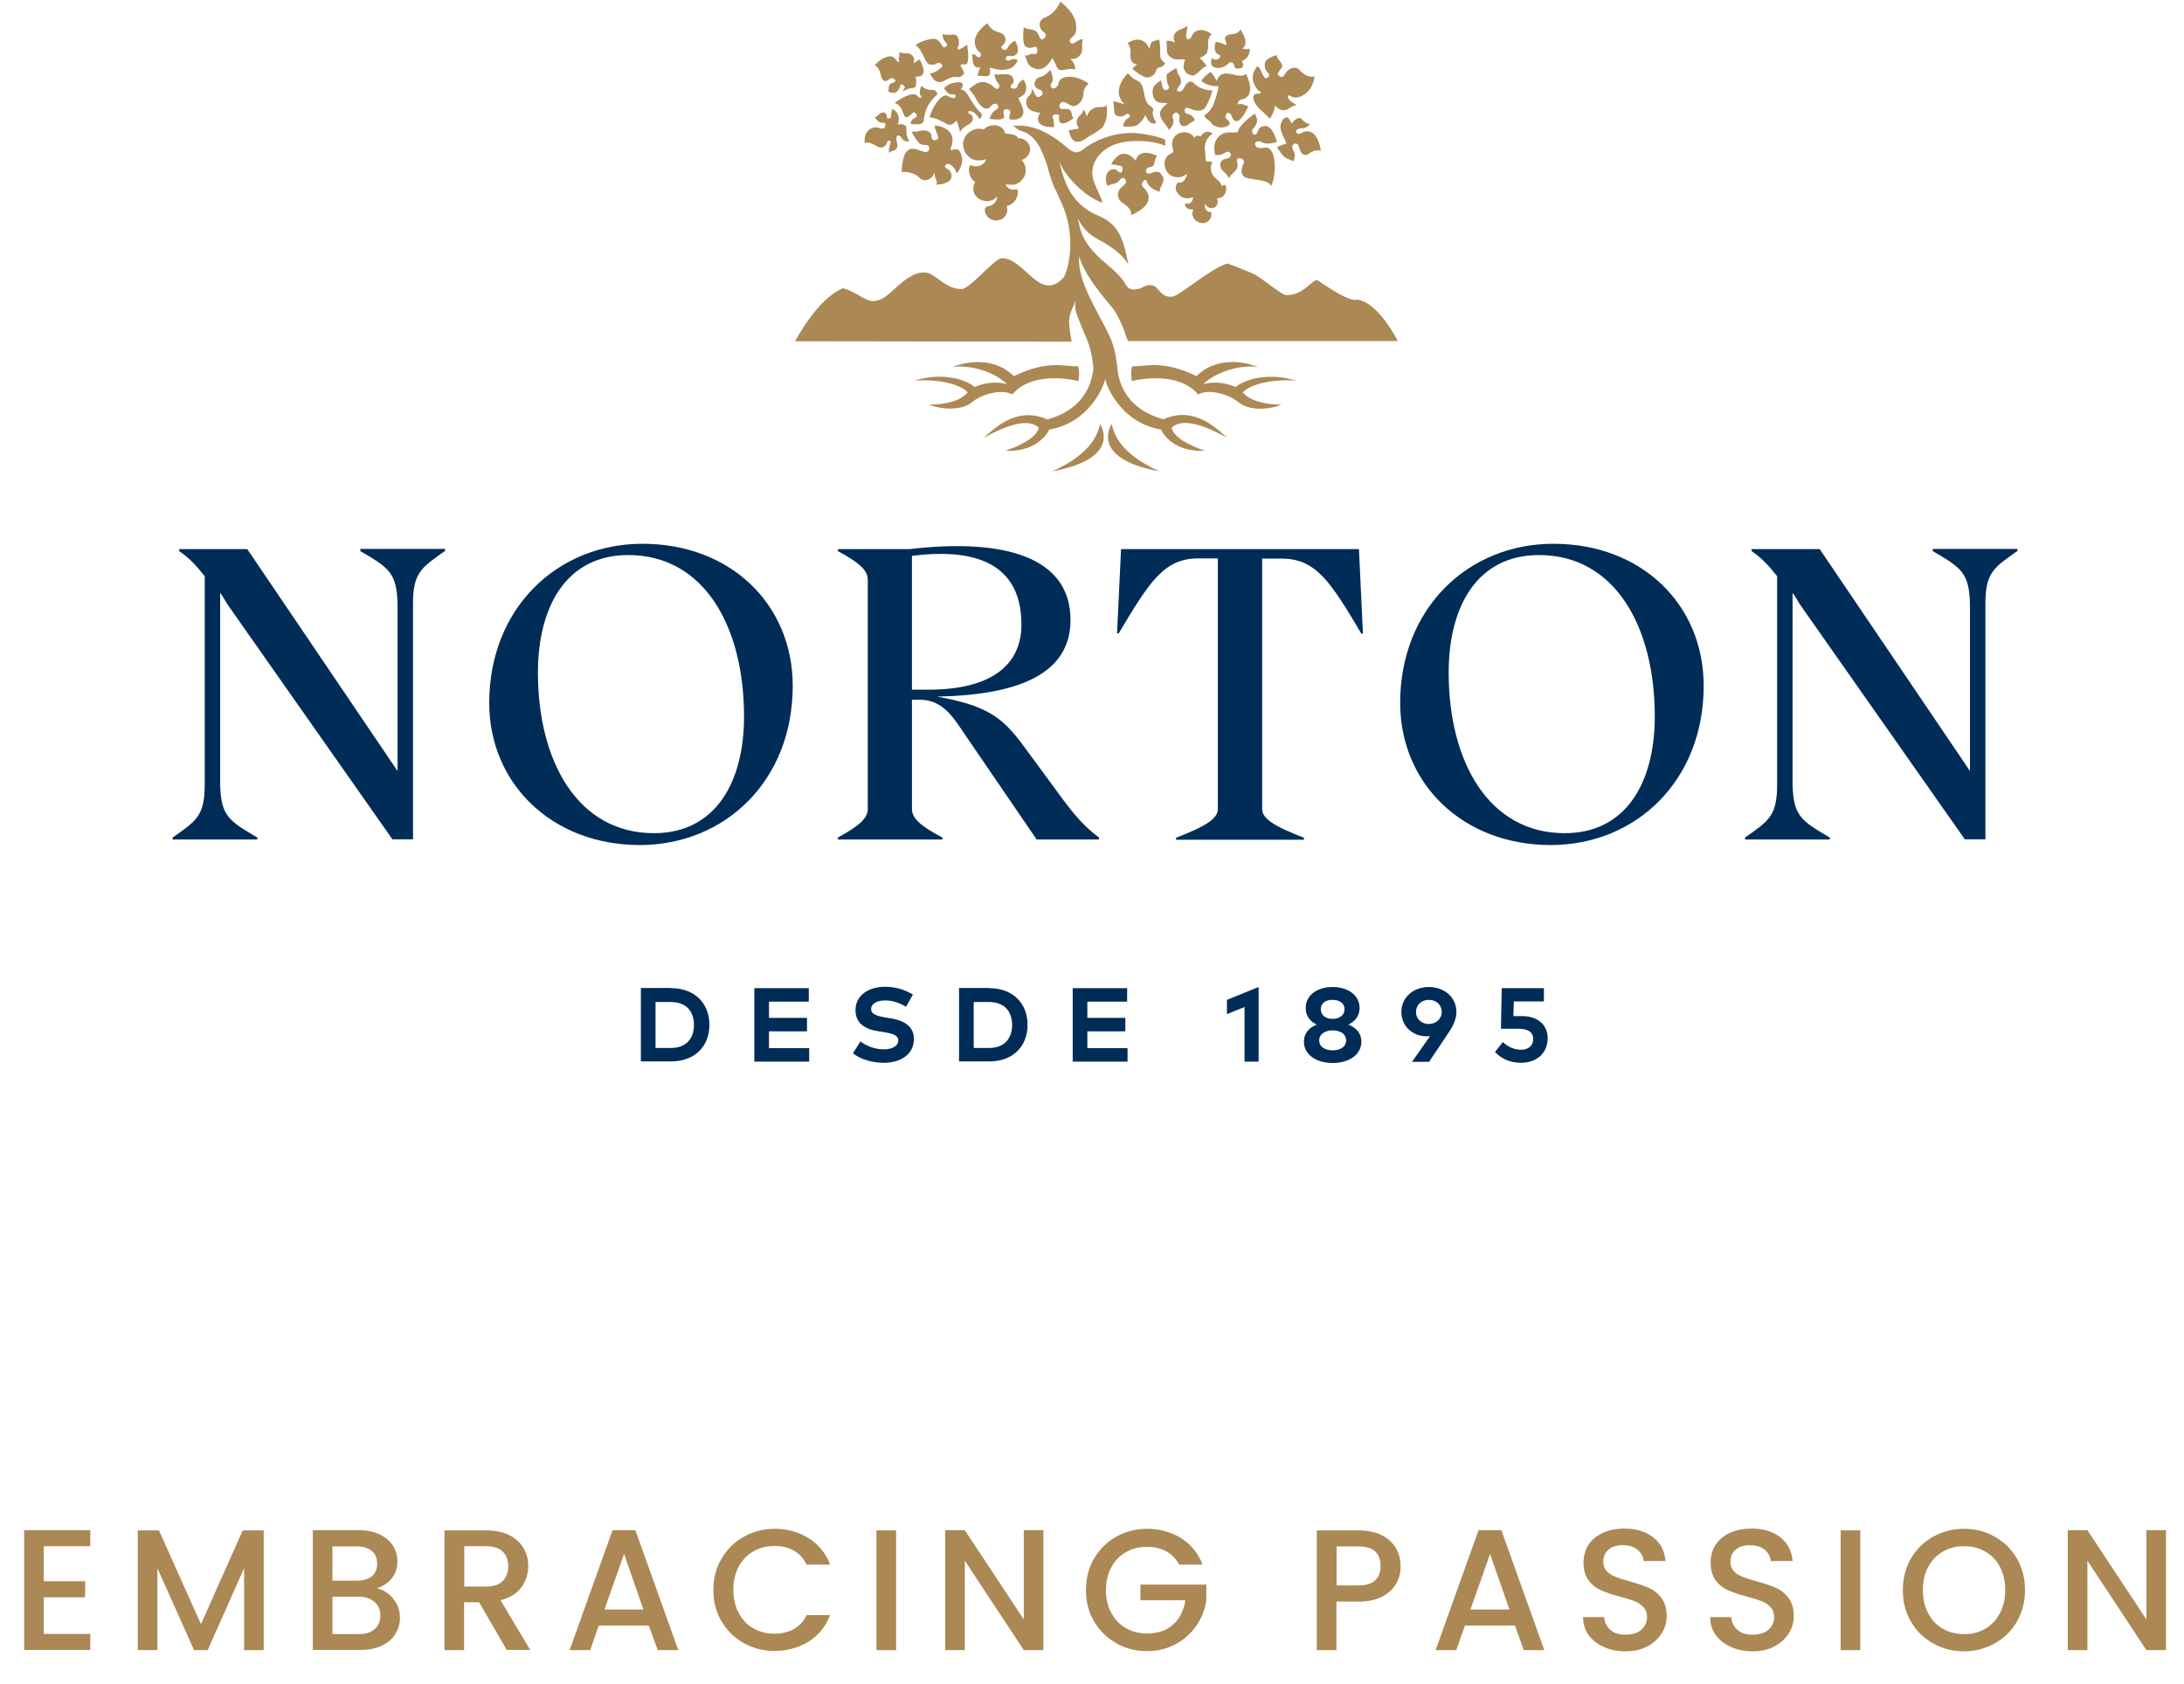 <?xml version="1.0" encoding="UTF-8"?>
<!-- Generator: Adobe Illustrator 26.3.1, SVG Export Plug-In . SVG Version: 6.00 Build 0)  -->
<svg xmlns="http://www.w3.org/2000/svg" xmlns:xlink="http://www.w3.org/1999/xlink" version="1.1" id="Layer_1" x="0px" y="0px" viewBox="0 0 1103.1 850.6" style="enable-background:new 0 0 1103.1 850.6;" xml:space="preserve">
<style type="text/css">
	.st0{fill:#AB8854;}
	.st1{fill:#002C58;}
</style>
<g>
	<g>
		<path class="st0" d="M531.5,238.1c36-6.6,24.1-23.9,24.1-23.9C553.2,226.8,540.1,234.2,531.5,238.1"></path>
		<path class="st0" d="M585.6,238.1c-36-6.6-24.1-23.9-24.1-23.9C563.9,226.8,577,234.2,585.6,238.1"></path>
		<path class="st0" d="M481.7,84.7c1.1,1.2,1.6,2.9,1.6,2.9s5.2-6,1.1-11.6c-1.2-1.7-3.9,0.7-4.4-0.8c3-6.2-0.2-11-7.7-11.8    c-0.5,1,0.4,2.4,1.4,5.1c1.1,2.7-3.4,3.5-3.2,0.3c0-1.2-1.4-4.2-7.3-2.3h-2.8c0,0,1.9,3.6,3.3,5.1c1.1,1.4,2.1,1.6,4.2,1.7    c2.1,0,2.1,3.5-0.5,3.5c-2.4,0.1-8.9-5.4-11.1,3.2c0,0-0.8,2.8-0.9,6.9c3-0.4,7.4,0.8,9.1,3c1.6,2,6.4,1.6,7.5-3.1    c0.2,3.1,0.3,2.6,0.8,3.8c0.6,1.1,0.2,2.7,0.2,2.7s7.7-0.1,7.6-4.5c-0.1-4.3-4.9-3.4-2.8-5.6C478.8,82,480.6,83.3,481.7,84.7"></path>
		<path class="st0" d="M462.1,59.6c-2.2,0.8-2.2,3-2.2,3s2.2,0.3,4.1,0.2c0.6,0,2.9-0.2,2.7-3.2c0.2-0.2,0.4-6.7,6.6-11.7    c0,0,0.4-1.2-0.9-2.1c-1.6-1-3.7,0.6-7-2.4c-0.7,1.2-1.4,4.1-0.2,5.1c0.9,1.1-0.8,1.3-1.9-0.1c-1.8-2.4-8.3,1.1-11.5,3.7    c2.6,0.3,3.8,3.2,4.7,5.9c1,2.6,3.3,0.2,4.5-1C462.2,56,464.2,58.8,462.1,59.6"></path>
		<path class="st0" d="M444.9,38.1c0.9,3.9,3.2,2.9,4,2.1c1.9-1.6,2.5-0.3,3.1,0.1c0.6,0.6,0.2,1.2-1.7,1.8    c-1.9,0.6-1.2,2.7-1.7,4.1c4.3,2.2,5.6-1.1,6.1-2.9c0.5-1.6,2.6,0.3,2.3,1.1c-0.4,0.7-0.8,0.2-0.8,1.8c2.8-2.3,6.1-1.3,6.3-2.5    c0.6-4.9,0.1-3.4-0.1-5c7.2,0.6,2.9-7,2.1-8.7c0,0-1.1,0.6-3.2,2.1c0.5-0.7,0.9-3-0.8-4.3c-1.6-1.5-3.8-0.3-6.4-1.5    c0.3,0.8,0.3,1.8,0,2.6c-0.8,1.4,0.6,2.1-0.1,2.4c-0.8,0.3-1.2-1.1-2.4-2.1c-2-2-6.9,0.3-9.8,3.8C443.3,33.6,444.7,36,444.9,38.1"></path>
		<path class="st0" d="M489.2,62.9c3.2-1.6,2.3-4.7,0.8-5.2c-1.4-0.5-1.4-2.1,0.7-1.5c2.2,0.7,4.1,4,4.1,4s1.5-1.4,0.9-3    c-0.2-0.1-2.4-1.9-4.4-5.3c-2.3-3-2.8-6.2-6-6.7c3.9-5.8-5-3.2-6.2-2.5c-1.2,0.7-2.3,1.8-2.3,1.8s1.8,3.3,3.6,3.2    c1.7-0.2,2.7,0.4,2.2,1.3c-0.5,0.8-1.7,0.8-4-0.6c-3.4-1.6-8.3,7-9.1,10.9c2.8,0,6.6,2.2,8.9,3.4c1.7,1,3.5-0.3,4.5-1.7    c0.4-0.4,0.7,1.1,1,2c0.2,1,1,2.1,0.9,4.1C485.3,65.8,486.1,64.5,489.2,62.9"></path>
		<path class="st0" d="M499.9,54.2c1.7-1.8,2.7-2.5,4.1-1.1c1,2.3-1.4,2-2.7,3.8c-1.2,2-1.6,3.1-1.6,3.1s8.6,1.5,7.4-1.6    c-0.6-1.9-0.3-3.7,1.7-3.2c2.1,0.5,1.5,2.1,1.1,3.2c-0.2,1.3,0.1,1.9,0.1,1.9s4.7,0.9,6.4-1.9c1.6-2.6-1-6.1-2.1-9.1    c1.1,0,6.6-2.5,2.7-9.1c-1.2,0.7-2.2,0.9-3,3.1c-0.4,1.6-1.9,1.6-3,1.3c-1.1-0.4-0.5-1.7,0.4-2.3c1-0.6,1-4.8-3.1-4.8    c-4,0-4.8,0.5-6.1-0.2c0.4,1.6,0.6,3.2,1.9,4.7c1.4,1.5,0.2,3.1-0.6,2.9c-1.5-0.5-1.9-1.6-4-2.6c-2.1-1-4.2-2.3-10.1,2.7    c0,0,2.2,2.1,4,5.7C495.5,54.4,498.2,55.9,499.9,54.2"></path>
		<path class="st0" d="M466.6,28.6c1,2.3,2,4.4,4.3,4.1c2.4-0.2,1.7-0.6,2.8-0.9c1.1-0.5,2.8,1.3,2.1,2c-0.4,0.2-3.3,3.3-6,3.2    c2,5.1,5,4.9,7,3.9c1.4-0.7,3.8-2.6,7.3-1.9c0,0,2-0.3,2.7-1.7c0.7-0.7-2-3.9-1.6-4.5c1-0.9,2.9,0.8,3.6-1.6    c0.6-3.4-0.3-8.6-0.3-8.6s-3.8,2.6-4.3,2.4c-0.5-0.4-1-0.6-0.3-1.3c0.7-0.7,1.1-6.5-2.6-6.2c-3.1,0.3-4.8-0.1-5.1-0.4    c-0.4,2.4,1,3.8,2,4.9c0.8,1.1-1.1,2.4-1.9,1.7c-0.9-0.8-1.8-4.2-4.9-4.1c-2.9,0.2-6.6,1.4-9,3.2C464.2,24,465.4,26.1,466.6,28.6"></path>
		<path class="st0" d="M495.2,33.8c-0.7,1.2-1.5,4.5-1.5,4.5s1.6-0.1,4.5,0.2c2.9,0.2,1.6-4.4,1.6-4.4s4.9,1.6,7.6,1.1    c5.5-0.4,6.6-4.9,6.6-4.9c-2.6-1.3-3.6,0.5-5.1,0.3c-1.5-0.2-1.1-2.7,0.8-2.3c1.9,0.3,4.2-0.2,4.4-2.7c0.2-2.4-1.4-5.1-1.4-5.1    s-2.7,1.4-3.9,3.8c-1.2,2.3-3.9-0.3-2.9-0.9c3.3-2.6,2.3-6.2-1.7-7.2c-4-1.1-5-3.6-5.4-4.5c-10.4,7.5-5.4,13.7-4.2,14.5    c1.2,0.5,1.1,2.7-0.2,2.7c-1.5,0-1-1.5-3.3-1.5C491,33.1,492.6,34.9,495.2,33.8"></path>
		<path class="st0" d="M522.6,23.7c1.9-0.6,1.6,3.7,0.4,3.6c-1.4-0.1-1.9-0.4-3.3,0.4c-1.5,0.8-2.3,0.1-2.3,0.1s0.6,0.8,1.3,2.9    c1.2,4.4,6.8,5.1,8.9,3.3c3.2-2.5,3.9-4.8,3.9-4.8s1.6,2.9,2,4.1c1,2.4,2.2,2.4,5,1.8c3-0.7,4.6,0.1,4.6,0.1s0.3-2.6-2.5-5.5    c3.9,0.7,6.1-2.7,6-4.9c-0.1-2-0.1-3,0.4-5c-2.6,0-4.3,2.4-5.4,2.2c-1.2-0.1-2.2-1.7-0.1-3.2c2.3-1.7,2.3-4.1,1.9-7.2    c-0.6-3.1-2.6-6.7-7.9-10.8c-0.6,2-3.2,6.3-7.6,8c-4.5,1.8-2.6,6.2-1,7.2c1.7,1.1,1.6,2.4,0.5,3.3c-1,1-2,0.8-2.8-1.5    c-0.8-2.3-2.4-2.7-4.2-3c-2-0.1-3.3-1-3.3-1s-0.6,3.9-0.1,7.5C517.5,25.1,520.8,24.2,522.6,23.7"></path>
		<path class="st0" d="M538.7,38.9c-4.2,0.6-4,3.3-4.3,4c-0.4,0.7-1.2,1.9-2.6,1.8c-1.4-0.3-1.5-1.9-0.4-3.2c1-1.6-0.6-5.9-1-6.2    c-2,2.6-3.7,3.2-5.6,3.8c-1.9,0.7-2.5,2.8-2.2,4c0.5,1.1,1.1,1.8,2.6,2.2c1.5,0.4,1.6,2,1.1,2.7c-0.7,0.8-2.4,1.7-3.2,0.2    c-0.8-1.7-1.9-3.5-1.9-3.5s0.3,2.4-1.7,4c-2,1.7-1.5,6.3,2,7.4c3.3,1.2,4,0.7,4,0.7s-3.7,4.8,1.8,6.9c2.4,0.7,5.1,0.5,5.1,0.5    s0.1-3.3-0.7-4.9c-0.8-1.5,1.9-1.8,2.9-1.3c0.9,0.4-0.3,1.9,0.6,3.5c0.9,1.8,4.3,0.5,7-1.9c-1.1-1.4-0.6-1.6-1.2-3.1    c-0.7-1.4-1.3-1.6-4.1-1.4c-2.8,0.2-2-3.9,0.3-3.6c2.3,0.4,3.6,2.6,5.7,2c2.2-0.6,4.3-3.1,4.3-6.1c0-3.1,2.6-5.1,2.6-5.2    C549.7,42.3,544.6,38,538.7,38.9"></path>
		<path class="st0" d="M547.3,55.3c0,0-0.4,1.8-1.6,2.8c-3.7,3-0.7,6.8-0.7,6.8s-3.5,0.7-5.2,0.9c0.7,3.1,2.3,8.7,8.8,4.1    c2.4-1.9,3.1-1.6,5.7-3.6c2.8-1.9,3.2-2.4,4.3-5.7c0.9-2.7,0.3-7.6,0.3-7.6s-0.2,1.1-2.5,1.1c-2.4-0.2-6,0.2-7.5,4.9    C548.8,57.5,547.3,55.3,547.3,55.3"></path>
		<path class="st0" d="M562.8,56.3c0.2,3.6,4.9,2.5,5.4,1.8c2.4-1.9,2.5,1,2.5,1s-3.5,1.5-3.3,4.9c3-0.2,4.4,0.3,7-0.8    c4.4-3.4,3.8-6.2,4.4-4.5c0.5,1.7,3.1,5.2,5.3,3.1c-1.6-1.9-2.3-4.4-1.6-6.4c0.2-0.7-1.2-1.6-1.8-2.1c-4.1-2.8-1.6-10.7-6.4-12.6    c-1.9-0.8-3.1-2-4.6-3.7c-4.5,4.5-6.9,11-1.6,15.7c-2.8-0.9-5.8-1.6-5.8-1.6S562.6,52.8,562.8,56.3"></path>
		<path class="st0" d="M574.4,32.3c-1.7,1.7-2.5,2.4-2.5,2.4s0.7,0.7,2.3,1.9c1.5,1.1,3.2,2,4,2.3c1.3,0.7,5.2-0.2,5.7-3.2    c0.2-1.3,1.8-1.7,1.8-1.7c1.9-0.2,3.2-1.9,2.4-2.5c-1.1-0.7-2.1-1.8-2.1-3.6c0-3,0-6.5-0.6-8c-1.1,0.7-3.2,0.5-4,1.8    c-0.7,1.4-0.8,4-1.3,2.2c-0.5-1.8-4-6.3-10.5-2.2c0,0,1.8,2.5,1.4,5.5C570.6,30.2,572.1,32.8,574.4,32.3"></path>
		<path class="st0" d="M594.7,30c1.2-0.1,3.9,0,3.9,0s-1.5,3.6-0.4,5.3c0.9,1.7,1.5,2.5,4.7,2.9c2.1-1.2,3-2.3,3.6-2.9    c1.1-1.1,2.2-1.7,3-1.9c-1.3-2-3.6-4.2-3.6-4.2s2.8-0.9,3.7-2.5c0,0,0.7-1.5,0.6-4.4c-0.3-2.9,1.2-4.5,1.8-5    c-3.5-2.9-8.3-2.9-9.9,0.6c-0.8,2.5-2.9,2.3-3,0.8c-0.1-1.7,0.8-5.6,0.8-5.6s-1.9,1.1-3.7,1.8c-1.9,0.7-4.8,2.8-2.6,6.7    c-2.4-1.4-4.4-0.9-4.4-0.9s0.2,3,0.2,4.9C589.2,27.5,591.4,30,594.7,30"></path>
		<path class="st0" d="M586.4,40.5c0,0-1.9,1.2-3.4,2.9c-1.5,1.7-1.4,8.5,3.6,8.5c1.1,0,3.2,0.3,3.2,0.3s-3.4,2.1-3.9,4.7    c-0.3,3.5,3.8,6.7,4.5,8.7c1.9-1.7,3-4,1.8-6.3c-0.4-1.3,1.3-2.5,1.7-2.5c0.5,0,2,0.9,1.9,2.3c-0.4,1.5-0.2,4.9,2.5,4.6    c1.6,0,3.6-2.6,5.3-2.8c-0.6-1.8-2.1-3.2-4.4-3.5c-1.1-0.2-1.5-3.9,1.3-2.7c1.6,0.7,6.4,2.6,8.4-0.6c2-3.1,3.3-7.6,3.5-8.5    c-2.7,0.3-7.5-1.3-9.2-3.4c-1.9-2.1-3.7-0.6-5,1.8c-1.2,2.4-2.1,2.6-3.2,2.1c-1.3-0.3,0.1-1.9,1-3.3c1.6-2.5-1.1-5.6-1.1-5.6    l-0.7-2.8c0,0-2.3,1-4.7,3c-0.6,1.1-0.1,5,0.8,6.1c0.8,1.3-1.4,2.7-2.4,1.7C587,44.4,586.4,40.5,586.4,40.5"></path>
		<path class="st0" d="M612.1,29.3c-0.2,1-1.7,4.4,2.5,5c4.7,0.3,5.6-2.9,7.1-2.8c3.1,0.3-0.1,4.7,5.9,2.6c0.7-1.5-0.3-3.3-0.3-3.3    s4.3-1.4,3.9-6.3c-2,0.9-3.7-0.1-3.7-0.1s4.1-1.5-0.9-9.5c0,0-1.3,2.2-3.8,2.3c-2.6,0.1-4.8,1.2-3.9,3.1c0.8,2,0.7,3-0.5,2.2    c-1.4-1-4.3-1.4-4.3-1.4s-2.1,5.4,1.7,6.6C617.5,28.4,614.5,31.7,612.1,29.3"></path>
		<path class="st0" d="M628.3,49.9c5.3-2.2,2.6-9.4,1-12.7c-1.1,1.8-5,0.8-7,0.3c-2-0.4-6.4-1.4-7.7,3.4c-2.2-3.8-3.1-4.6-3.1-4.6    s-3.8,2.6-4.7,4.6c0,0,3.1,3,8.7,2.6c-0.5,3.5-2.1,7.9-2.1,7.9s-1.2,4.5-4.9,6.7c-0.7,1.5,2,2.2,3.2,3.9c2.1,3,6.8,2.8,8.7,1.4    c2-1.5-0.7-2.9-1.3-3.8c-0.5-0.8,0.4-2.5,1-2.6c0.7-0.1,1.5,0.4,1.9,1.4c1.3,3.8,3.9,5.1,8.5-4.6c-1.6-0.6-3.4-1.8-5.4-1    C625.3,50.3,626.8,50.4,628.3,49.9"></path>
		<path class="st0" d="M637.6,72c1.3,0.9,5.8,0.5,7.4-0.4c-1.2-3.7-3.2-8.9-7-7.8c-2.2,0.3-2.5,2.1-3.2,3.6c-0.4,0.6-1.1,0.9-2,0.1    c-0.5-0.5-0.5-2,0.2-2.7c3.4-3.6,1.5-5.6,0.8-7.4c0,0-6,3.9-8.3,8.1c-0.2,0.9-0.3,1.2-0.3,1.2s-1.5,0.3-4.2,0.2    c-3.5-0.3-9.4,2.9-7.2,11.4c1.5,0.2,2.9,0.1,4.7-1c1.8-1.3,2.7-0.4,3.1,0.4c0.4,0.8-0.3,2.1-1.7,2.3c-1.4,0.4-4.5,0.8-3.3,4.7    c0.5,1.4,1.8,2.3,2.9,3.4c0.9,1.1,1.2,1.9,1.2,1.9s0.7-1.4,2.3-2.8c1.7-1.4,2.5-3.1,1.9-4.9c-0.5-1.8,0.2-2.4,1.3-2.4    c1.1,0,2.8,1.3,1.9,2.7c-0.7,1.5-2.8,6.6,2.5,7.5c5.2,1.1,9.8,0.8,11.4,3.8c2.4-4.3,2.9-15.9-0.9-18.8c-1.4-0.9-1.9-0.4-4.4-0.3    c-2.7,0-3-1.8-2.6-2.8C634.5,71.2,636.3,71.2,637.6,72"></path>
		<path class="st0" d="M655.1,72.7c1.1,0.8,0.9,1.8,1.5,3.1c0.5,1.5,2.2,3.6,4.4,1.9c2.3-1.7,4.6-2.2,6.1-1.4    c-0.3-4-2.4-8.9-5.3-9.7c-2.8-0.8-3.7,0.4-5.4,1c-1.7,0.6-2.7-2.1-0.3-2.6c1.3-0.3,4.3,0,5.4-2.4c-1.5,0-3.4-1.6-4.3-2.7    c-0.8-1.1-3.7,0.6-4.8,2.5c-1.4-2.9-2-3-2-3s-1.5-0.8-2.9,1.8c-1.8,3.3-0.1,5.5,0.9,8.2c1.4,2.8,1.3,3.2,1.3,3.2s-3.9,0.9-4.7,1.9    c1.1,1.3,3.1,4.9,4.8,5.5c3,1.1,3.4,1.5,3.4,1.5s1.7-3,0-5.5C651.7,73.3,653.9,71.9,655.1,72.7"></path>
		<path class="st0" d="M635.7,47.3c-5.2-0.3-1.7,6.1,0.9,8.1c2.5,2.1,4.5,4.6,5,4.4c0,0,2.6-4.6,2.4-6.7c2.4,3.4,5.2,3,7.3,1.5    c2-1.4,3.7-1.5,3.7-1.5s-4-2-4.4-3.8c-0.5-1.8,0.1-1.2,2.5-0.2c2.5,0.9,9.6-1.4,10.9-10.5c-3.2,0.8-5.9-1.3-7.8-3.4    c-1.9-2.1-5.9-0.7-7.3,2.5c-1.1,1.9-2.3,1.1-3.2,0.4c-0.9-0.7,0.4-2.1,1.7-4c1.2-1.8-2.5-4.2-2.7-6.3c-4.2,1.5-6.1,2.6-5.9,5.4    c0.2,2.6,1.4,3.2,2.1,4.1c0.7,0.9-1.2,3.1-2.2,1.8c-1.1-1.4-1-1.4-1.7-3.2c-0.7-1.5-1.8-2.5-1.8-2.5s-5.6,5.1,0.1,12.1    C638.5,47.2,635.7,47.3,635.7,47.3"></path>
		<path class="st0" d="M577.8,91.2c0.2-0.3,1.1-0.9,1.7,1.1c0.6,1.9,3,3.5,6.2,4.6c0-1.4,0.6-2.4,1.4-4.1c0.6-1.7,1.1-2.6-0.6-4.8    c-1.6-2.3-4.3-0.7-5.6-0.4c-3,0.7-2.6-3-0.1-3.2c3.1-0.2,1.7-3.2,3.6-5.7c-9.8-4.5-10.8,2.5-10.8,2.5s-2.7-3.8-6.3-3.5    c-3.6,0.3-6.1,5.3-6.1,5.3s2.1,0.2,4.1,0.6c2.4,0.3,1.6,2.3,1.5,2.8c-0.2,0.5-0.7,1.4-1.9,0.3c-1.3-1.2-1.6-1.6-3.7-1    c-2,0.6-3.8,4.2-1.8,8.2c1.3-0.9,4.9-1.1,5.6-2.3c0.8-1.3,2.3-2.7,3.4-0.9c1.1,1.8-0.3,2.3-2.4,4.4c-2.2,2.2-1.6,5.6,0.6,7.1    c2.2,1.5,5.1,3.4,4.7,6.5c14.1-6.3,7.6-12.8,6.1-14.1C575.8,93,577.5,91.5,577.8,91.2"></path>
		<path class="st0" d="M444,74.4c2.1,0.6,3.7-0.9,4-2.4c0.3-1.5,2.1-0.9,1.9-0.2c-0.4,1.6-1.3,3.6-0.8,5.5c0.4-0.5,0.2-0.7,2.4-1.3    c3.1-1.1,1.1-4.7,1.2-6c0.3-2.6,1.9-1.5,2.7-0.3c0.8,1.3,1.7,1.7,3.8,1.9c0-0.2-1.1-2.7-1.3-3.5c-0.3-1.9,0.3-3.9-0.6-4.6    c-2.1-1.7-4.8,0-3.9-0.6c2.2-5.5-2.6-7.9-2.6-7.9c-0.4,0.6-0.7,2.1-0.7,3.5c0.3,1.4-2.1,1.9-2.1,0.8c0-1.2-0.3-2.5-2-2.5    c-1.7,0-1.8,1.3-4.1,2.5c0,0,1.6,2.7,3.5,2.7c1.7,0,2,0.2,1.8,1.3c-0.2,2.8-3.4,1.2-4.7,1c-1.4-0.2-6.6,1.3-5.7,8    C439.2,71.2,442,73.6,444,74.4"></path>
		<path class="st0" d="M520.3,75.4c0-3-2.7-5.6-5.8-5.6c-0.1,0-0.2,0.2-0.3,0.2c-0.3-2.5-6.4-2.5-6.4-2.5c-1.9-6.3-9.5-4.3-10.8-2.1    c-0.9-0.3-3-0.6-4.2-0.2c-5.8,1.7-7.3,6.7-5.8,10.6v0.1c0.5,1.2,1.1,2.2,2,2.9c0.2,0.1,0.2,0.2,0.3,0.3c0.1,0.1,0.1,0.1,0.2,0.2    c1.1,1,2.5,1.6,4.2,1.7c0.2,0,0.2,0,0.3,0c0.1,0,0.3,0,0.5,0c0,0,0.1,0,0.2,0h0c0.7,0,1.4-0.1,2.1-0.2c0.4-0.1,0.8-0.2,1.3-0.4    c0,0,0.1,0,0.2-0.2c-0.2,0.2-0.9,1.9-1.1,2c-1.1,1.2-2.6,1.8-4.2,1.8h-0.2c-0.3-0.1-0.7-0.1-1-0.1c0,0-0.2,0-0.4-0.1h0.1    c-0.4-0.1-1-0.2-1.4-0.4c0,0-0.1,0.2-0.2,0.4c-0.5,1.1-0.5,0.8-0.5,2.1c0,1,0.3,2,0.5,2.8c0.9,2,1.9,2.8,2.6,3.2h0.1    c0,0,0,0,0.1,0c-0.1,0.1-0.2,0.2-0.3,0.3c-0.5,0.9-0.8,2-0.8,3.1c0,3.5,3,6.3,6.7,6.3c0.6,0,1.1,0,1.5-0.1    c0.8-0.2,1.7-0.5,2.4-0.9c0.6-0.5,1-0.9,1.5-1.4c0,0.2-0.3,4.8-5.4,5.1c-0.3,0.6-0.9,0.8-0.9,1.7c0,3,2.7,5.4,5.7,5.4    c3.2,0,5.7-2.4,5.7-5.4c0-0.7-0.2-1.3-0.4-1.9c3.2-0.6,5.7-3.6,5.7-6.9c0-0.8,0-0.8-0.3-1.6c-0.6,0.2-1.7,0.2-2.3,0.2    c-1.8,0-2.9-1.3-3.7-2.8c0.2,0.1,0.6,0.2,0.8,0.2c0.8,0.1,1.9,0.2,3.2,0.1c0.2,0,0.6-0.1,0.9-0.1c1.4-0.4,2.7-1.2,3.9-2.8    c1-1.2,1.5-2.7,1.5-4.4c0-2-0.8-3.9-2.2-5.2C518.2,80.3,520.3,78,520.3,75.4"></path>
		<path class="st0" d="M619.3,94.9c-0.1-1-0.7-1.6-0.7-1.6s-0.2,0-0.6,0.2c-0.5,0.2-1,0.5-1,0.5s0.1-1.3-2-3.1    c-5.7-4.2-2.6-9.1-2.6-9.1l-3.3-0.3l-0.5-6c0,0-0.9-4.9,3.9-8c-1.2-1-4.1-2-6.2,1.6c-1-1.1-2.5-0.5-3,0.5c0,0-0.6-1-1.9-1.9    c-1.5-0.8-3.8-1.5-6.4-0.1c-3.9,2.1-2.9,6.5-2.8,7c0,0,1,2-0.2,2.7c0,0-4.8,1.5-3.6,6.9c1.1,5.6,7.5,6.9,11.3,3.4    c-0.7,2.6-1.9,5.3-4.8,4.6c0,0-3,2.9,1,6.6c1.4,1.4,4.3,1.9,6.7,0.7c-0.2,4.5-4.1,3.3-4.1,3.3s-0.4,3.3,4.2,3    c-1.5,3.4,0.9,6.6,4.5,6.9c3.5,0.2,5.2-3.2,4.5-5.6c-2.1,0.3-3.6-1.8-3.1-4.3c0.2,0.8,2,3.1,4.7,2.1c1.9-0.9,2.1-3.5,1.3-4.7    C618.5,100.1,619.5,97,619.3,94.9"></path>
		<path class="st0" d="M569.2,171.2l-0.3-0.6C569.1,171,569.2,171.2,569.2,171.2L569.2,171.2z"></path>
		<path class="st0" d="M619.8,221.1c-4.9-4.1-16.2-16.4-32.2-9.3c-17.6-4.8-23.1-17.1-23.4-28.3l-0.2,0c-0.4-4.5-1.5-9.3-3.8-14.2    c-5.6-11.8-16.4-27.6-15.1-39.8c2.4,9.2,12.5,20.9,16.5,25.7c3.6,4.2,6.5,12.5,7.4,15.2l-0.9-2.3l-0.1,0.1l1.1,2.5    c0-0.1-0.1-0.2-0.1-0.3l0.3,0.9l0.4,1H706c0,0-9.6-19.4-20.3-20.9c-4.9,1.5-19.3-9.6-20.8-10c-3.8,1.8-7.2,7.7-15.2,7.7    c-2.4,0-12.7-8.9-15.9-10.4c-1.4-0.7-11.2-4.8-13.9-5.6c-9.1,2.8-25,17.2-28.2,16.8c-2.7,0-3.8-0.3-6.8-3.7    c-3.6-4.7-8.3-0.4-9.6-0.3c-2.2,0.3-4.6,1.1-6.5-1.8c-2.1-3.7-4.5-6.2-10.8-11.5c-12.6-10.6-12.5-17.8-13.6-22.5    c3.7,8.3,9.8,10.4,13.6,12.7c9.7,5.9,10.9,9.7,11.9,10.6c-2.4-12.1-4.5-20.1-15.5-24.6c-15.2-6.3-17.7-20.8-19.4-27.5    c1.2,3.8,5.7,10.6,13.4,16.5c3.1,2.3,6.4,4,8.2,4.5c1,0.3-3.1-7.5-4.3-11.1c-2.7-9.3,4.4-16.5,12.5-18.8    c6.7-1.9,17.5-1.6,23.8,1.3l-0.1-3.1c-2.9-1.4-6.6-2.2-10.9-2.9c-8.1-1.4-18.1-0.2-28.3,6.1c-3.2,2.3-5,4.9-9.5,1.5    c-15.2-13.7-25.2-11.7-28.1-11.8c1.2,0.7,2.6,2.1,2.6,2.1l4.1,1.5c6.3,3.6,8.4,10.7,10.4,16.1c1.6,5.8,2.5,9.2,4.6,13.2    c2.2,5.1,4.1,8.3,5.7,14.4c3.4,14.3,0.2,25.5-1.7,29.2c-12.3,13.7-20-10.4-31.9-9.5c-3.8,1-15.8,15.4-19.6,15.5    c-7.5,0.3-12.5-6.5-17.1-8.1c-5.2-0.8-7.1,0.9-10.1,2.5c-7.1,4.5-11,11.7-17.9,11.7c-4.2-0.2-9-5-15-6.5    c-13,5.2-24.2,26.8-24.2,26.8l139.7,0.2c0,0-1.1-5.8-1.3-9.3c-0.3-4.2,2.3-9,2.3-9l0.9-2.7v-0.2c0,0,0.1,0,0.1-0.1l-0.1,0.3    c-0.8,5.2,1.2,8.3,2.5,11.9c1.1,3.4,4,8.6,5.1,13.5c0.6,2.5,1.2,5.6,1.5,9c-1.1,10.5-7,21.5-23.3,25.9c-16-7.1-27.3,5.3-32.2,9.3    c9.8-5.4,22.1-10.6,27.8-5.2c-0.5,4.7-9.4,9.3-16.8,11.7c12.4,0.7,19.6-5.5,22.2-10.7c19.6-3.3,27-21,27.8-24.1l0.4-1.3l0.4,1.3    c0.8,3.1,8.2,20.8,27.8,24.1c2.6,5.3,9.7,11.4,22.2,10.7c-7.4-2.4-16.3-7-16.8-11.7C597.7,210.5,609.9,215.7,619.8,221.1"></path>
		<path class="st0" d="M544.7,192.5c0,0,0.8-4.4-0.1-7.4c-7.2,0-15.6-3.3-32.5,4.9c-9.3-9-22.1-8.1-31.1-4.6    c8.1-1.2,20.5,1.8,27.7,8.7c-3.5-1-9.5-1.6-16.4,1.4c-4.3-3.7-16.1-7.7-30.5-3.2c12.1-0.9,22.9,1.6,27,5.9    c-3.5,4.3-11.1,6.2-19.5,6.2c5.3,2.3,16.1,3.4,21.6-1.2c5.4-4.5,15.8-6.8,20.4-3.9C521.9,186.5,544.7,192.5,544.7,192.5"></path>
		<path class="st0" d="M624.1,195.5c-7-3-12.9-2.4-16.4-1.4c7.2-6.9,19.7-9.9,27.7-8.7c-9-3.5-21.8-4.5-31.1,4.6    c-16.9-8.2-25.3-4.9-32.5-4.9c-0.9,3-0.1,7.4-0.1,7.4s22.8-6,33.5,6.8c4.6-2.9,15-0.6,20.4,3.9c5.5,4.7,16.3,3.6,21.6,1.2    c-8.4,0-16-1.9-19.5-6.2c4.1-4.2,14.9-6.8,27-5.9C640.2,187.9,628.4,191.8,624.1,195.5"></path>
		<g>
			<path class="st1" d="M339,499.2c11.6,0,19.3,7.4,19.3,18.5c0,11.2-7.7,18.5-19.3,18.5h-15.3v-37.1H339z M331.1,506.2v23.2h7.8     c7.8,0,11.6-4.9,11.6-11.6c0-6.8-3.8-11.6-11.6-11.6H331.1z"></path>
			<path class="st1" d="M408.7,536.3H381v-37.1h27.5v6.8h-20.1v8.2h19.2v6.8h-19.2v8.5h20.3V536.3z"></path>
			<path class="st1" d="M457.6,508.6c-2.9-1.8-6.5-3.2-10.5-3.2c-4.2,0-7.1,1.6-7.1,4.4c0,2.7,3.2,3.5,7.7,4.3l2.1,0.3     c6.6,1.1,11.8,3.9,11.8,10.4c0,8.2-7.2,12.1-15.2,12.1c-5.6,0-11.6-1.6-15.6-4.8l3.8-6c2.7,2.1,7,4,11.8,4c4.1,0,7.3-1.6,7.3-4.5     c0-2.6-2.7-3.5-7.9-4.3l-2.4-0.4c-6.5-1-11.3-3.9-11.3-10.6c0-7.7,6.9-11.8,14.8-11.8c5.2,0,9.5,1.2,14.2,3.9L457.6,508.6z"></path>
			<path class="st1" d="M499.7,499.2c11.6,0,19.3,7.4,19.3,18.5c0,11.2-7.7,18.5-19.3,18.5h-15.3v-37.1H499.7z M491.8,506.2v23.2     h7.8c7.8,0,11.6-4.9,11.6-11.6c0-6.8-3.8-11.6-11.6-11.6H491.8z"></path>
			<path class="st1" d="M569.5,536.3h-27.7v-37.1h27.5v6.8h-20.1v8.2h19.2v6.8h-19.2v8.5h20.3V536.3z"></path>
			<path class="st1" d="M635.8,536.3h-7.2v-27.6l-8.9,3.6v-7.2l16-6.5V536.3z"></path>
			<path class="st1" d="M686.7,509.2c0,4.3-2.5,6.9-5.7,8.4c3.7,1.4,6.6,4.1,6.6,8.6c0,6.8-6.5,10.8-14.5,10.8     c-8,0-14.5-4-14.5-10.8c0-4.5,2.9-7.2,6.5-8.6c-3.2-1.5-5.6-4.1-5.6-8.4c0-6.7,6.1-10.6,13.6-10.6     C680.6,498.6,686.7,502.6,686.7,509.2z M666.3,525.6c0,3.3,3.1,5,6.8,5c3.7,0,6.8-1.7,6.8-5c0-3.3-3.1-5.1-6.8-5.1     C669.4,520.5,666.3,522.3,666.3,525.6z M667.1,509.8c0,3.2,2.7,4.9,6,4.9c3.3,0,6-1.7,6-4.9c0-3.1-2.7-4.7-6-4.7     C669.8,505,667.1,506.7,667.1,509.8z"></path>
			<path class="st1" d="M722.3,523.4c-0.5,0.1-1,0.1-1.7,0.1c-7.5,0-12.8-5.4-12.8-12.3c0-7.3,6-12.6,13.9-12.6     c7.9,0,13.9,5.3,13.9,12.5c0,3.4-1.3,6.5-3.5,9.9l-10.3,15.4h-8.6L722.3,523.4z M728.2,511.2c0-3.6-2.8-6.1-6.5-6.1     c-3.7,0-6.5,2.5-6.5,6.1c0,3.6,2.8,6.1,6.5,6.1C725.4,517.2,728.2,514.7,728.2,511.2z"></path>
			<path class="st1" d="M779.6,505.9h-15l-0.2,7.4h4.3c8.6,0,13,5,13,11.1c0,8-6,12.5-13.5,12.5c-5.5,0-10.1-2.1-13.1-5.5l4-5     c2,2.2,5.6,3.9,9.1,3.9c4.1,0,6.2-2.4,6.2-5.4c0-2.8-1.7-5.2-7.5-5.2h-8.8l0.4-20.5h21.3V505.9z"></path>
		</g>
		<path class="st1" d="M247.1,355.1c0-47.7,34.2-80.4,77.4-80.4c44.8,0,75.9,30.9,75.9,71.8c0,47.7-34,80.4-77.4,80.4    C278.6,426.8,247.1,395.7,247.1,355.1 M375.8,361.9c0-45-19.9-81.5-58.5-81.5c-31.1,0-45.6,25.8-45.6,59.4    c0,44.8,20.1,81.1,58.6,81.1C361.3,420.9,375.8,395.3,375.8,361.9"></path>
		<path class="st1" d="M555.1,423.1v1h-31.5l-40.1-58.7c-6.1-8.6-11.5-12.3-20.9-11.9h-2v55.1c0,4.5,3.7,8.4,15.4,14.5v1h-52.8v-1    c11.3-6.1,15.1-10,15.1-14.5V292.9c0-4.5-3.7-8.4-15.1-14.5v-1h36.2c48.5-5.7,81.3,4.3,81.3,35.8c0,26.8-25.4,37.9-67.4,38.7    c25,4.5,32.8,10.4,43,24l14.5,19.7C539.6,407.6,545.1,415.7,555.1,423.1 M460.6,280.8v67.6h8.4c31.7,0,46.9-12.5,46.9-32.8    C516,281.3,487.2,277.4,460.6,280.8"></path>
		<path class="st1" d="M688.4,320.1h-0.8c-15.2-25.6-22.7-37.7-39.7-37.9h-10.4v126.5c0,4.5,5.1,8.4,21.1,14.5v1H594v-1    c16-6.1,21.1-10,21.1-14.5V282.1h-10.4c-17,0.2-24.4,12.3-39.7,37.9h-0.8l2-42.2v-0.4h120.2v0.4L688.4,320.1z"></path>
		<path class="st1" d="M707.2,355.1c0-47.7,34.2-80.4,77.4-80.4c44.8,0,75.9,30.9,75.9,71.8c0,47.7-34,80.4-77.4,80.4    C738.6,426.8,707.2,395.7,707.2,355.1 M835.8,361.9c0-45-19.9-81.5-58.5-81.5c-31.1,0-45.6,25.8-45.6,59.4    c0,44.8,20.1,81.1,58.6,81.1C821.3,420.9,835.8,395.3,835.8,361.9"></path>
		<path class="st1" d="M182,277.4v1c14.3,8.4,18.4,10.8,18.8,26.7v84.4l-75.9-112.1H90.5v1c5.9,4.1,8.8,7.6,12.9,12.7v105.3    c0,15.8-4.3,18.3-16.2,26.7v1H130v-1c-14.3-8.4-18.4-10.8-18.8-26.7v-96.9c1.6,2,2.5,4.1,4.1,6.4l82.9,118.1h10.4v-119    c0-15.8,4.3-18.3,16.2-26.7v-1H182z"></path>
		<path class="st1" d="M976.2,277.4v1c14.3,8.4,18.4,10.8,18.8,26.7v84.4l-75.9-112.1h-34.4v1c5.9,4.1,8.8,7.6,12.9,12.7v105.3    c0,15.8-4.3,18.3-16.2,26.7v1h42.8v-1c-14.3-8.4-18.4-10.8-18.8-26.7v-96.9c1.6,2,2.5,4.1,4.1,6.4l82.9,118.1h10.4v-119    c0-15.8,4.3-18.3,16.2-26.7v-1H976.2z"></path>
	</g>
	<g>
		<path class="st0" d="M22.1,781.1v17.7H43v8.1H22.1v18.5h23.5v8.1H12.2V773h33.4v8.1H22.1z"></path>
		<path class="st0" d="M133.2,773.1v60.5h-9.9v-41.4l-18.4,41.4H98l-18.5-41.4v41.4h-9.9v-60.5h10.7l21.2,47.4l21.1-47.4H133.2z"></path>
		<path class="st0" d="M198.6,807.6c2.3,2.8,3.4,6.1,3.4,9.7c0,3.1-0.8,5.8-2.4,8.3c-1.6,2.5-3.9,4.4-6.9,5.8    c-3,1.4-6.5,2.1-10.5,2.1H158v-60.5h23.1c4.1,0,7.7,0.7,10.6,2.1s5.2,3.3,6.7,5.6c1.5,2.3,2.3,5,2.3,7.9c0,3.5-0.9,6.4-2.8,8.7    c-1.9,2.3-4.4,4-7.5,5.1C193.6,803.1,196.4,804.8,198.6,807.6z M167.9,798.5h12.3c3.2,0,5.8-0.7,7.6-2.2c1.8-1.5,2.7-3.6,2.7-6.4    c0-2.7-0.9-4.9-2.7-6.4c-1.8-1.5-4.4-2.3-7.6-2.3h-12.3V798.5z M189.2,823c1.9-1.6,2.9-3.9,2.9-6.8c0-3-1-5.3-3-7    c-2-1.7-4.7-2.6-8.1-2.6h-13.1v18.9h13.4C184.7,825.5,187.3,824.7,189.2,823z"></path>
		<path class="st0" d="M256,833.6L242,809.4h-7.6v24.2h-9.9v-60.5h20.9c4.6,0,8.6,0.8,11.8,2.4c3.2,1.6,5.6,3.8,7.2,6.5    c1.6,2.7,2.4,5.8,2.4,9.1c0,3.9-1.1,7.5-3.4,10.7c-2.3,3.2-5.8,5.4-10.6,6.6l15,25.1H256z M234.5,801.5h11c3.7,0,6.5-0.9,8.4-2.8    c1.9-1.9,2.8-4.4,2.8-7.5s-0.9-5.6-2.8-7.4c-1.9-1.8-4.7-2.7-8.4-2.7h-11V801.5z"></path>
		<path class="st0" d="M327.7,821.2h-25.3l-4.3,12.4h-10.4l21.7-60.6h11.5l21.7,60.6h-10.4L327.7,821.2z M325,813.1l-9.8-28.1    l-9.9,28.1H325z"></path>
		<path class="st0" d="M364.5,787.3c2.8-4.7,6.5-8.4,11.2-11c4.7-2.6,9.9-4,15.5-4c6.4,0,12.2,1.6,17.2,4.7c5,3.2,8.7,7.6,10.9,13.4    h-11.9c-1.6-3.2-3.7-5.6-6.5-7.1c-2.8-1.6-6-2.3-9.7-2.3c-4,0-7.6,0.9-10.7,2.7c-3.1,1.8-5.6,4.4-7.4,7.7    c-1.8,3.4-2.7,7.3-2.7,11.7c0,4.5,0.9,8.4,2.7,11.7c1.8,3.4,4.2,6,7.4,7.8c3.1,1.8,6.7,2.7,10.7,2.7c3.7,0,6.9-0.8,9.7-2.3    c2.8-1.6,5-3.9,6.5-7.1h11.9c-2.3,5.8-5.9,10.3-10.9,13.4c-5,3.1-10.7,4.7-17.2,4.7c-5.7,0-10.9-1.3-15.6-4    c-4.7-2.6-8.4-6.3-11.2-11c-2.8-4.7-4.1-10-4.1-15.9S361.7,792,364.5,787.3z"></path>
		<path class="st0" d="M452.6,773.1v60.5h-9.9v-60.5H452.6z"></path>
		<path class="st0" d="M527,833.6h-9.9l-29.8-45.2v45.2h-9.9V773h9.9l29.8,45.1V773h9.9V833.6z"></path>
		<path class="st0" d="M595.6,790.5c-1.6-3-3.7-5.3-6.5-6.8c-2.8-1.5-6-2.3-9.7-2.3c-4,0-7.6,0.9-10.7,2.7c-3.1,1.8-5.6,4.3-7.4,7.7    c-1.8,3.3-2.7,7.1-2.7,11.5c0,4.4,0.9,8.2,2.7,11.5c1.8,3.3,4.2,5.9,7.4,7.7c3.1,1.8,6.7,2.7,10.7,2.7c5.4,0,9.8-1.5,13.1-4.5    c3.4-3,5.4-7.1,6.2-12.3H576v-7.9h33.3v7.7c-0.6,4.7-2.3,9-5,13c-2.7,3.9-6.2,7.1-10.5,9.4c-4.3,2.3-9.1,3.5-14.4,3.5    c-5.7,0-10.9-1.3-15.6-4c-4.7-2.6-8.4-6.3-11.2-11c-2.8-4.7-4.1-10-4.1-15.9s1.4-11.2,4.1-15.9c2.8-4.7,6.5-8.4,11.2-11    c4.7-2.6,9.9-4,15.5-4c6.4,0,12.2,1.6,17.2,4.7c5,3.2,8.7,7.6,10.9,13.4H595.6z"></path>
		<path class="st0" d="M705.3,799.8c-1.5,2.7-3.8,4.9-7,6.7c-3.2,1.7-7.3,2.6-12.3,2.6h-11v24.5h-9.9v-60.5h20.9    c4.6,0,8.6,0.8,11.8,2.4c3.2,1.6,5.6,3.8,7.2,6.5c1.6,2.7,2.4,5.8,2.4,9.1C707.5,794.2,706.8,797.1,705.3,799.8z M694.5,798.4    c1.9-1.7,2.8-4.1,2.8-7.3c0-6.6-3.7-9.9-11.2-9.9h-11v19.7h11C689.9,800.9,692.7,800.1,694.5,798.4z"></path>
		<path class="st0" d="M765.2,821.2h-25.3l-4.4,12.4h-10.4l21.7-60.6h11.5l21.7,60.6h-10.4L765.2,821.2z M762.4,813.1l-9.8-28.1    l-9.9,28.1H762.4z"></path>
		<path class="st0" d="M810.1,832c-3.2-1.4-5.8-3.4-7.7-6c-1.9-2.6-2.8-5.7-2.8-9.1h10.6c0.2,2.6,1.3,4.8,3.1,6.4    c1.8,1.7,4.4,2.5,7.7,2.5c3.4,0,6.1-0.8,8-2.5s2.9-3.8,2.9-6.4c0-2-0.6-3.7-1.8-5c-1.2-1.3-2.7-2.3-4.4-3    c-1.8-0.7-4.2-1.4-7.4-2.3c-3.9-1-7.1-2.1-9.6-3.2c-2.5-1.1-4.6-2.7-6.3-5c-1.7-2.3-2.6-5.3-2.6-9c0-3.5,0.9-6.5,2.6-9.1    c1.7-2.6,4.2-4.6,7.3-6c3.1-1.4,6.8-2.1,10.9-2.1c5.9,0,10.7,1.5,14.4,4.4c3.7,2.9,5.8,6.9,6.2,12h-11c-0.2-2.2-1.2-4.1-3.1-5.7    s-4.4-2.3-7.6-2.3c-2.8,0-5.2,0.7-7,2.2c-1.8,1.5-2.7,3.5-2.7,6.3c0,1.9,0.6,3.4,1.7,4.6c1.1,1.2,2.6,2.1,4.3,2.8    c1.7,0.7,4.1,1.5,7.1,2.3c4,1.1,7.3,2.2,9.8,3.3c2.5,1.1,4.7,2.8,6.4,5.1c1.8,2.3,2.7,5.4,2.7,9.2c0,3.1-0.8,6-2.5,8.7    c-1.7,2.7-4.1,4.9-7.2,6.6c-3.2,1.7-6.9,2.5-11.2,2.5C817,834.2,813.3,833.5,810.1,832z"></path>
		<path class="st0" d="M874.3,832c-3.2-1.4-5.8-3.4-7.7-6c-1.9-2.6-2.8-5.7-2.8-9.1h10.6c0.2,2.6,1.3,4.8,3.1,6.4    c1.8,1.7,4.4,2.5,7.7,2.5c3.4,0,6.1-0.8,8-2.5s2.9-3.8,2.9-6.4c0-2-0.6-3.7-1.8-5c-1.2-1.3-2.7-2.3-4.4-3    c-1.8-0.7-4.2-1.4-7.4-2.3c-3.9-1-7.1-2.1-9.6-3.2c-2.5-1.1-4.6-2.7-6.3-5c-1.7-2.3-2.6-5.3-2.6-9c0-3.5,0.9-6.5,2.6-9.1    c1.7-2.6,4.2-4.6,7.3-6c3.1-1.4,6.8-2.1,10.9-2.1c5.9,0,10.7,1.5,14.4,4.4c3.7,2.9,5.8,6.9,6.2,12h-11c-0.2-2.2-1.2-4.1-3.1-5.7    s-4.4-2.3-7.6-2.3c-2.8,0-5.2,0.7-7,2.2c-1.8,1.5-2.7,3.5-2.7,6.3c0,1.9,0.6,3.4,1.7,4.6c1.1,1.2,2.6,2.1,4.3,2.8    c1.7,0.7,4.1,1.5,7.1,2.3c4,1.1,7.3,2.2,9.8,3.3c2.5,1.1,4.7,2.8,6.4,5.1c1.8,2.3,2.7,5.4,2.7,9.2c0,3.1-0.8,6-2.5,8.7    c-1.7,2.7-4.1,4.9-7.2,6.6c-3.2,1.7-6.9,2.5-11.2,2.5C881.3,834.2,877.6,833.5,874.3,832z"></path>
		<path class="st0" d="M939.6,773.1v60.5h-9.9v-60.5H939.6z"></path>
		<path class="st0" d="M976.4,830.2c-4.7-2.6-8.5-6.3-11.2-11c-2.8-4.7-4.1-10-4.1-16s1.4-11.2,4.1-15.9c2.8-4.7,6.5-8.4,11.2-11    c4.7-2.6,9.9-4,15.5-4c5.7,0,10.9,1.3,15.6,4c4.7,2.6,8.5,6.3,11.2,11s4.1,10,4.1,15.9s-1.4,11.2-4.1,16c-2.7,4.7-6.5,8.4-11.2,11    c-4.7,2.6-9.9,4-15.6,4C986.3,834.2,981.2,832.9,976.4,830.2z M1002.7,822.8c3.1-1.8,5.6-4.4,7.4-7.8c1.8-3.4,2.7-7.3,2.7-11.8    c0-4.5-0.9-8.4-2.7-11.7c-1.8-3.4-4.2-5.9-7.4-7.7c-3.1-1.8-6.7-2.7-10.7-2.7c-4,0-7.6,0.9-10.7,2.7c-3.1,1.8-5.6,4.4-7.4,7.7    c-1.8,3.4-2.7,7.3-2.7,11.7c0,4.5,0.9,8.4,2.7,11.8c1.8,3.4,4.2,6,7.4,7.8c3.1,1.8,6.7,2.7,10.7,2.7    C996,825.6,999.5,824.6,1002.7,822.8z"></path>
		<path class="st0" d="M1094,833.6h-9.9l-29.8-45.2v45.2h-9.9V773h9.9l29.8,45.1V773h9.9V833.6z"></path>
	</g>
</g>
</svg>
